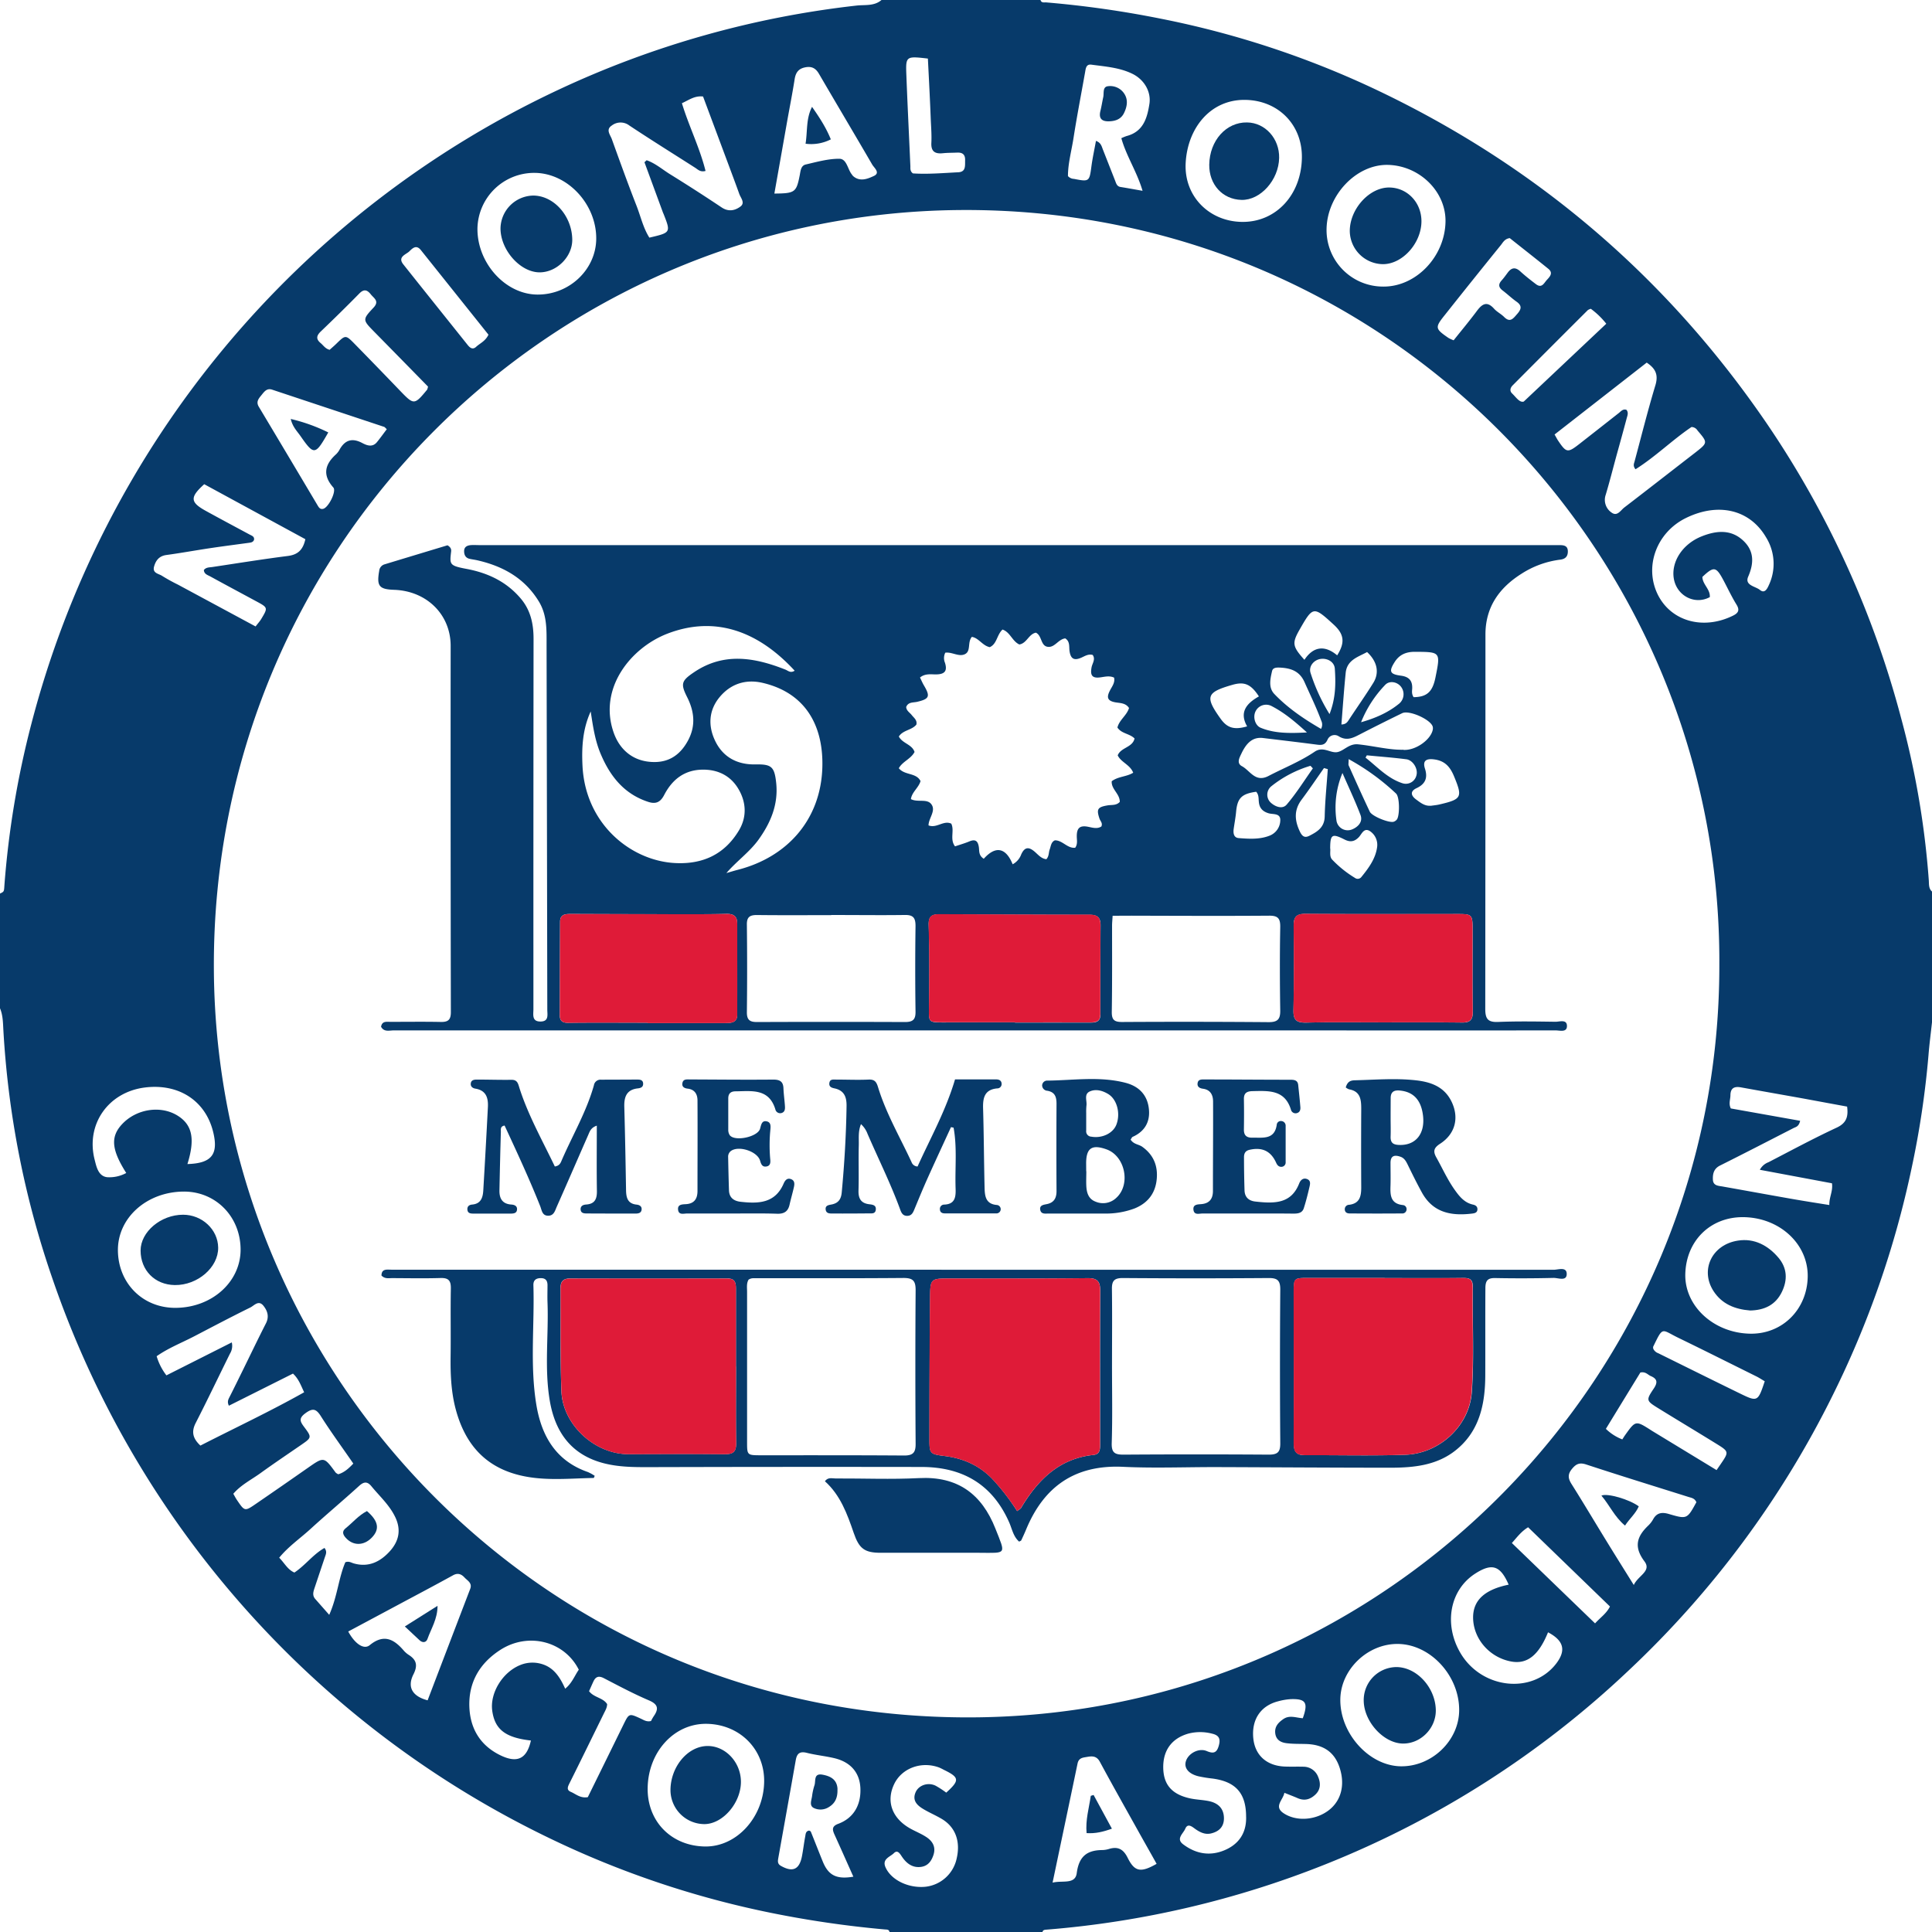 <svg xmlns="http://www.w3.org/2000/svg" id="Layer_1" data-name="Layer 1" viewBox="0 0 960 960"><defs><style>.cls-1{fill:#073a6a;}.cls-2{fill:#df1b38;}</style></defs><path class="cls-1" d="M822.59,814.82h-76c-.27-1.36-1.38-1.18-2.34-1.27a514.68,514.68,0,0,1-56.31-8.19,465.25,465.25,0,0,1-110.35-37.17A482.18,482.18,0,0,1,330.47,489.64a456.3,456.3,0,0,1-24.21-123.09c-.2-3.61-.22-7.29-1.67-10.73v-57c2-.93,2-.94,2.18-3.93a452.36,452.36,0,0,1,13.36-80.2A481.82,481.82,0,0,1,582-100.54a472.54,472.54,0,0,1,148.28-41.88c4.12-.46,8.72.37,12.32-2.76h79c.48,1.59,1.85,1.12,2.91,1.2a504.38,504.38,0,0,1,56.83,8.08A457.37,457.37,0,0,1,992.66-98.56q116.85,56.75,190.12,164.23a475.4,475.4,0,0,1,66.47,146A425.27,425.27,0,0,1,1263,292.24c.13,1.91-.13,4.07,1.59,5.58v65c-.59,5.43-1.31,10.84-1.74,16.27a449.06,449.06,0,0,1-8.51,56.73,472.87,472.87,0,0,1-39.09,112.3,478.51,478.51,0,0,1-101.39,136.74,474.82,474.82,0,0,1-150.92,96.43,475.49,475.49,0,0,1-138.45,32.37C823.66,813.72,822.82,813.78,822.59,814.82Zm336.33-480.49C1160.07,129.6,993.33-42.78,781-40.81,577.14-38.91,409.79,127.45,410.86,336.3c1.05,203.38,167.24,375.22,380.85,371.83C994.64,704.91,1159.15,538.57,1158.92,334.33ZM1122.83,35l-45.78,35.72c.86,1.49,1.29,2.38,1.85,3.19,4,5.91,4.7,6,10.37,1.59q9.82-7.68,19.62-15.39c1.14-.89,2.1-2.24,3.88-1.65,1.15,1.42.46,2.89.09,4.29-1.62,6.1-3.31,12.19-5,18.28-1.8,6.58-3.46,13.19-5.42,19.71a7.62,7.62,0,0,0,3,8.82c2.78,2,4.46-1.2,6.27-2.58,11.75-9,23.4-18.11,35.11-27.16,6.4-5,6.44-5,1.28-11.06a3.62,3.62,0,0,0-3-1.77c-9.34,6.28-17.86,14.72-27.82,21-1.37-1.62-.79-2.75-.49-3.84,3.41-12.67,6.58-25.41,10.39-38C1128.69,41,1127.21,37.93,1122.83,35ZM431.59,166.1c1.21-1.59,2.12-2.56,2.79-3.68,3.4-5.65,3.38-5.67-2.44-8.81-7.6-4.11-15.22-8.17-22.8-12.33-1.35-.74-3.17-1.19-3.24-3.24,1.14-1.4,2.73-1.25,4.18-1.47,12.5-1.87,25-3.9,37.52-5.49,4.85-.62,7.52-2.87,8.72-8.34L406.07,95.42c-7.17,6.46-7,8.92.6,13.15,7.26,4,14.61,7.92,21.93,11.85,1.16.62,2.55,1,2.19,2.73-.52,1.16-1.54,1.25-2.52,1.39-6.43.88-12.86,1.7-19.28,2.66-7.23,1.08-14.44,2.41-21.69,3.39-3.56.48-5.25,2.6-6.13,5.67-1,3.44,2.32,3.58,4,4.73a88.88,88.88,0,0,0,7.84,4.33ZM624.82-64.56l1.07-1c4.36,1.51,7.86,4.62,11.72,7q12.93,8,25.59,16.47c3.36,2.23,6.55,1.57,9.27-.43,2.51-1.85.21-4.23-.53-6.29-1.57-4.39-3.21-8.75-4.83-13.11-4.4-11.8-8.81-23.6-13.18-35.31-4.22-.47-7,1.75-10.5,3.34,3.49,11.48,8.88,22.14,11.74,33.65-2.6.7-3.78-.7-5.12-1.56-10.94-7-21.93-13.84-32.72-21a7.15,7.15,0,0,0-8.76,0c-3.06,2-.82,4.5,0,6.66,4,11.09,8,22.2,12.3,33.18,2.08,5.33,3.33,11.06,6.39,15.86,10.7-2.5,10.71-2.51,7-11.91-.06-.15-.15-.3-.21-.45ZM418.32,553.31c-.93-1.95-.31-3.06.3-4.27,2.18-4.29,4.29-8.62,6.42-12.94,3.89-7.91,7.69-15.86,11.69-23.7,1.71-3.36.79-6.22-1.26-8.78-2.43-3-4.63,0-6.55.91-9.39,4.62-18.65,9.51-27.94,14.35-6.14,3.19-12.66,5.71-18.55,9.84a29.07,29.07,0,0,0,4.85,9.51l32.48-16.38a7.37,7.37,0,0,1-.9,5.59c-5.68,11.47-11.16,23-17,34.39-2.34,4.52-1.4,7.81,2.31,11.29,17.22-8.81,34.69-17,51.55-26.49C454,543,453,540,450.17,537.35Zm780.75-141.57c-.69,3-2.21,3.06-3.35,3.65-12.13,6.21-24.24,12.48-36.44,18.57-3.14,1.56-3.7,4.17-3.56,7.05.15,3.2,3,3,5.21,3.45,11.29,2,22.58,4.08,33.88,6.06,6,1.05,12,2,18.76,3.07-.1-3.95,1.88-6.86,1.31-10.8l-35.83-6.71a8,8,0,0,1,4.27-3.75c11.23-5.8,22.35-11.82,33.8-17.14,5-2.3,5.94-5.51,5.29-10.51-7.33-1.34-14.5-2.67-21.69-4-10.31-1.85-20.64-3.66-31-5.54-3.22-.59-5.23.19-5.29,3.87,0,2.12-1,4.24.2,6.59Zm-807.4,92.94c18.14,0,32.52-12.86,32.47-29-.06-16.32-12.33-28.82-28.24-28.77C377.46,447,363,460,363.18,476.23S375.48,504.69,391.67,504.68ZM541.83-31.65c-.14,17.22,13.9,32.72,29.76,32.84s29-12.34,29.26-27.47c.27-17.38-14.27-33-30.77-33A28.19,28.19,0,0,0,541.83-31.65Zm487.81,736.42c.17-17.16-14.11-32.78-30.23-33.08-15.07-.28-28.54,12.51-28.82,27.36-.31,17,14.2,33.17,30,33.43C1016,732.72,1029.49,719.8,1029.64,704.77Zm-373.92,6.61c-16-.25-28.92,13.72-29.31,31.64-.36,16.75,11.74,29.14,28.62,29.31,15.59.15,28.9-14.41,29.26-32C684.61,724.14,672.28,711.64,655.72,711.38ZM951.49-67c.15-16.26-11.79-28.32-28.18-28.55-17.26-.24-28.66,14-29.57,31.41-.85,16.48,11.71,29.06,28.08,29.22C938.66-34.75,951.32-48.44,951.49-67ZM994-63.25c-15.53-.2-30,15.07-30.25,31.91A28.08,28.08,0,0,0,991.69-2.78c16.27.27,30.74-14.62,31.16-32.06C1023.22-49.95,1009.93-63,994-63.25Zm208.83,552.5c.29-16.21-13.85-29.37-31.83-29.63-16.49-.24-28.66,11.73-29,28.46-.27,15.85,14.22,29.1,32.2,29.44C1190.14,517.83,1202.53,505.56,1202.83,489.25Zm-48.65-337.72c-7.55,4.07-16.6-.74-17.92-9.45-1.25-8.22,4.41-17,13.94-20.77,6.93-2.75,14.16-3.62,20.26,1.84,5.69,5.09,5.84,11.18,2.81,18.17-1.91,4.4,3.54,4.78,5.82,6.64s3.53-.37,4.39-2.31a24.93,24.93,0,0,0-1.4-23.92c-8.06-13.73-23.69-17.4-39.77-9.51-14.59,7.15-20.81,24.1-14,38,6.59,13.35,22.64,17.83,37.47,10.48,2.56-1.28,3.38-2.7,1.65-5.49-2.44-3.95-4.4-8.2-6.6-12.3-3.55-6.6-4.68-6.75-10.34-1.42C1150.57,145.24,1154.52,147.64,1154.18,151.53Zm-686,505.7c4.05-9.09,4.62-18.21,8-26.13,1.78-.67,2.9.2,4.16.56,7.27,2.09,13.05-.69,17.85-5.92,4.56-5,5.86-10.58,2.83-17-2.84-6-7.71-10.34-11.81-15.33-2-2.47-3.72-2.49-6.17-.26-8,7.28-16.29,14.2-24.26,21.49-5.1,4.65-10.88,8.61-15.46,14.2,2.66,2.67,4.17,5.93,7.56,7.37,5.46-3.64,9.31-9.06,14.94-12.22,1.44,1.82.65,3.21.2,4.58-1.68,5-3.38,10.07-5.06,15.1-.64,1.92-1.33,3.84.25,5.65Zm260.44,130.1c-3.25-7.25-6.26-14.07-9.35-20.86-1.11-2.44-1.46-4.18,1.82-5.4,7.68-2.84,11.51-9.45,11-18.13-.47-7.43-4.9-12.57-12.88-14.48-4.52-1.08-9.2-1.52-13.71-2.66-3.47-.87-4.92.3-5.5,3.61-2.85,16.22-5.78,32.42-8.67,48.63-.26,1.49-.5,2.9,1.24,3.89,5.85,3.34,9.19,1.92,10.49-4.67.64-3.26,1-6.57,1.63-9.84.23-1.23.2-2.76,2-3,.29.19.69.3.79.54,2,4.93,3.91,9.89,5.92,14.81C716.2,786.68,720.22,788.77,728.64,787.33Zm-251-121.82c3.3,6.12,7.77,9.17,10.68,6.78,6.9-5.65,11.93-3.08,16.81,2.58a12,12,0,0,0,2.63,2.29c3.91,2.51,4.47,5.3,2.28,9.64-3.21,6.36-.52,10.91,7.05,12.9q10.54-27.63,21.14-55.31c1.17-3-1.29-4.09-2.8-5.72s-3.26-2.45-5.69-1.11c-9.17,5.06-18.43,9.94-27.66,14.88Zm669.89-64.25c-.87-2-2.47-2.16-3.87-2.6-17-5.35-33.94-10.58-50.83-16.13-3.33-1.1-5.08-.33-7.15,2.22-2.21,2.72-1.9,4.77-.15,7.53,5.94,9.42,11.62,19,17.45,28.48,4.22,6.88,8.52,13.72,13.45,21.64,2.13-4.73,9-6.86,5.27-11.79-5.44-7.26-3.69-12.43,2-17.82a13.35,13.35,0,0,0,2.41-3.17c1.83-3.22,4.44-3.47,7.69-2.52C1142.88,609.76,1142.89,609.7,1147.52,601.26ZM689.37-49c10.26-.08,10.93-.6,12.61-9.13.41-2.11.54-4.76,3-5.32,5.49-1.27,11.09-2.86,16.64-2.84,3.73,0,4.11,5.14,6.24,7.79a6.9,6.9,0,0,0,.61.79c3.39,3,7.22,1.41,10.27,0,3.45-1.58.25-4-.75-5.69-8.77-15.08-17.7-30.08-26.49-45.15-1.66-2.83-3.71-3.84-7-3.13s-4.56,2.72-5.06,5.87c-1.08,6.9-2.44,13.76-3.67,20.64C693.68-73.28,691.56-61.37,689.37-49ZM827.61,790.29c4.89-1.22,11.22,1.05,12-4.69,1.09-8.36,5.09-11.47,12.81-11.5a12.62,12.62,0,0,0,3.43-.61c4.4-1.25,7,.29,9.07,4.46,3.47,7,6.52,7.48,14.38,3-3-5.41-6.11-10.84-9.14-16.29-6.39-11.46-12.84-22.88-19.06-34.42-1.57-2.92-3.76-2.88-6.29-2.43-2.06.37-4.19.38-4.8,3.34C836,750.45,831.92,769.75,827.61,790.29ZM496.78,68.1c-.75-.71-.95-1-1.23-1.14L439.82,48.44c-2.44-.81-3.72.73-5,2.33-1.4,1.8-3.26,3.45-1.64,6.15q14.7,24.56,29.32,49.18c.66,1.11,1.32,1.91,2.73,1.54,2.61-.7,6.63-8.69,5-10.57-5.47-6.16-4.31-11.46,1.39-16.56a9.39,9.39,0,0,0,1.77-2.4c2.71-4.77,6.29-5.76,11.22-3.15,2.26,1.2,5.06,2.27,7.28-.44C493.54,72.5,495.06,70.36,496.78,68.1ZM872.32-50.37c-2.86-9.65-8.08-17.26-10.54-26.14a23.93,23.93,0,0,1,2.62-1.08c8.24-2.14,10.22-8.85,11.32-15.94.95-6.09-2.6-12.14-8.5-15-6.39-3.11-13.44-3.58-20.34-4.52-2.56-.35-2.77,1.8-3.09,3.63-1.95,11-4.08,21.91-5.79,32.91-1,6.35-2.75,12.62-2.75,18.83a4.24,4.24,0,0,0,3,1.39c7.57,1.48,7.66,1.35,8.66-6.21.56-4.2,1.48-8.35,2.26-12.68,2.54.9,2.84,2.8,3.49,4.43q3,7.63,6,15.27c.55,1.38.85,2.91,2.72,3.21C864.61-51.76,867.85-51.16,872.32-50.37ZM774.77,745.57c6.78-6.14,6.6-7.56-1.3-11.39a24.43,24.43,0,0,0-2.24-1.1c-8.77-3.24-18.42.28-22.25,8.08-4.21,8.58-1.25,17.06,7.82,22.19,2.6,1.47,5.43,2.57,7.92,4.19,3.13,2,5,4.87,3.73,8.9-1,3.09-2.69,5.46-6,6-4.29.67-7.34-1.59-9.61-4.93-1.09-1.59-2.22-3.72-4.08-1.87s-5.93,2.87-4.21,6.91c2.72,6.37,11.32,10.58,19.78,9.8a17.85,17.85,0,0,0,15.61-14c2-8.48-.55-15.54-7.2-19.6-3.12-1.89-6.54-3.29-9.65-5.2s-5.25-4.33-3.5-8.25c1.55-3.46,6.14-5,9.88-3.18A45.44,45.44,0,0,1,774.77,745.57Zm149,12c0-11.71-5.14-17.48-16.73-19a66.77,66.77,0,0,1-6.89-1.11c-4.85-1.17-7.25-4-6.35-7.31,1.09-4,6.39-6.93,10.38-5.25,3.2,1.34,4.9,1.07,5.95-2.43,1-3.34.46-5.36-3.28-6.21a23.29,23.29,0,0,0-11.84,0c-8.27,2.38-12.58,8.39-12.41,17.06.16,8.25,4.25,13.06,13.13,15.06,3.23.73,6.62.75,9.86,1.47,4.32,1,7.09,3.58,7.17,8.33.07,4.4-2.53,6.77-6.47,7.68-3.14.72-5.85-.79-8.3-2.61-1.64-1.22-3.38-2.25-4.44.25s-4.8,5-1,7.79c6.12,4.6,13,5.95,20.25,3S924,765.69,923.78,757.56ZM592.19,684.49c-7.18-14.27-25.18-18.76-39-9.84-10.3,6.64-15.86,16.19-15.37,28.42.44,10.88,5.56,19.31,15.8,24.13,8.12,3.81,12.78,1.47,14.78-7.53-12.64-1.4-17.94-5.49-19.22-14.81-1.2-8.79,5.1-19.12,13.89-22.68a16,16,0,0,1,10.28-.65c6.32,1.67,9.48,6.61,12.08,12.4C588.87,691.12,590.11,687.45,592.19,684.49Zm462.05-42.26c-4.14-9.51-8.23-10.87-16.58-5.52-12.6,8.06-15.81,25-7.45,39.37,10.5,18,35.76,20.83,47.66,5.35,5-6.56,3.77-11.39-4.07-15.53-4.65,11.46-10.4,16-18.37,14.5-10.67-2-18.67-11.16-18.86-21.56C1036.42,650.12,1042.19,644.69,1054.24,642.23Zm-656.52-209c12.15-.35,15.58-4.89,12.72-16.23-3.89-15.34-17.12-23.88-33.82-21.81-18.2,2.26-29.49,18.27-25,35.88.89,3.52,1.81,8.15,6.18,8.69a17.47,17.47,0,0,0,9.52-2.09c-7.41-11.66-7.9-18.08-2-24.33,7.13-7.55,19.11-9.37,27.48-4.19C400.14,413.71,401.62,420.7,397.72,433.23ZM1054.78-26.86c-2.58.35-3.39,2.2-4.5,3.56q-14,17.28-27.77,34.65c-5,6.23-4.86,6.8,1.8,11.38a17.93,17.93,0,0,0,2.59,1.18c3.9-4.9,7.83-9.6,11.49-14.51,2.6-3.5,5-5.2,8.6-1.18,1.42,1.59,3.49,2.58,5,4.11,3,3,4.54.7,6.38-1.38s2.91-4-.12-6.16c-2.44-1.71-4.61-3.81-7-5.62-2-1.54-2.29-3-.52-5,1.12-1.22,2.08-2.6,3.08-3.93,1.87-2.5,3.8-2.78,6.22-.56S1065.13-6,1067.77-4c3,2.27,4-.55,5.51-2.16s3.15-3.44.68-5.44C1067.53-16.81,1061-21.91,1054.78-26.86ZM951.94,708.6c2.78-7.75,1.51-9.71-5.9-9.49a30.21,30.21,0,0,0-6.37,1.08c-8.69,2.22-13.26,9.1-12.32,18.41.84,8.36,6.55,13.57,15.43,14,3.16.14,6.33,0,9.49.09a7.81,7.81,0,0,1,7.32,5.1c1.36,3.21,1.16,6.34-1.41,8.76s-5.4,3.23-8.75,1.78c-2.08-.91-4.21-1.7-6.64-2.68-.66,3.65-5.47,6.81-.31,10.2,6.44,4.23,16.07,3.4,22.51-1.64,6-4.72,8-12.4,5.33-20.81-2.5-7.89-8-11.8-17-12-3.16-.09-6.33,0-9.45-.4-2.78-.33-5.17-1.58-5.6-4.8s1.28-5.27,3.75-7C945.2,706.81,948.46,708.38,951.94,708.6ZM517.27,46.92c-8.8-9-17.73-18.09-26.68-27.2-5.83-5.94-6-6.06-.36-12.08,3-3.22.14-4.62-1.39-6.56-1.73-2.2-3.36-2.81-5.69-.44-6.28,6.41-12.7,12.69-19.17,18.89-2.16,2.07-2.46,3.77-.07,5.76,1.38,1.14,2.32,2.83,4.49,3.34,1-.92,2.15-1.88,3.21-2.91,4.67-4.56,4.71-4.61,9.33.11q11.34,11.58,22.57,23.28c6.75,7,7,7,13.34-.69A9.18,9.18,0,0,0,517.27,46.92Zm89,654.64c0,1.75-.89,3.17-1.61,4.65-5.64,11.47-11.25,23-16.95,34.41-.87,1.77-1.91,3.56.52,4.57s4.71,3.29,8.44,2.63c5.79-11.77,11.72-23.82,17.63-35.88,2.88-5.87,2.84-5.84,8.73-3.12,1.47.68,2.91,1.7,5.05,1.16a22.76,22.76,0,0,1,1.32-2.34c2.56-3.66,2.28-5.93-2.35-7.91-7.63-3.26-15-7.19-22.34-11-2.5-1.3-4.07-.91-5.23,1.55-.76,1.63-1.47,3.28-2.19,4.88C599.72,698.37,604.16,698.32,606.26,701.56ZM480.15,582.06c-5.49-8-11.07-15.58-16.12-23.54-2.41-3.82-4.13-4.1-7.75-1.42-3.39,2.51-2.53,4.14-.54,6.79,3.89,5.19,3.75,5.27-1.66,9-6.71,4.62-13.47,9.16-20.07,13.93-4.52,3.27-9.66,5.79-13.49,10.25.68,1.18,1.2,2.2,1.84,3.14,3.83,5.64,3.86,5.66,9.49,1.79q13-8.91,25.84-17.9c7.89-5.49,7.86-5.52,13.68,2.43a4.94,4.94,0,0,0,1.31.84C475.46,586.54,477.58,584.79,480.15,582.06Zm630.55-12c.51-.78.94-1.5,1.42-2.18,5.22-7.29,5.22-7.28,13-2.31l.42.27,32,19.46,1.89-2.74c4.34-6.35,4.38-6.41-2.13-10.43-9.47-5.85-19-11.57-28.49-17.42-6.28-3.88-6.43-4.06-2.43-10,2-3,1.69-4.77-1.54-6.14-1.49-.63-2.52-2.3-5.16-1.76-5.52,9-11.29,18.43-17.14,28A24.07,24.07,0,0,0,1110.7,570.05ZM765.65-116.08c-10.92-1.25-11.06-1.24-10.69,8.27.58,15.12,1.34,30.23,2,45.34,0,1.13-.18,2.37,1.25,3.45,7.31.49,14.93-.18,22.54-.56,3.9-.2,3.32-3.33,3.4-6,.08-2.85-1.32-3.9-4-3.77-2.32.11-4.66.06-7,.3-3.91.42-6-.8-5.77-5.16.18-3.64-.09-7.31-.27-11C766.72-95.42,766.18-105.67,765.65-116.08Zm415.83,657.24c-1.5-.87-2.73-1.69-4-2.34-13-6.44-25.9-12.92-38.92-19.24-8.52-4.14-7.48-5.93-12.5,4.38-.13.26,0,.64,0,1a4.37,4.37,0,0,0,2.53,2.28c13.56,6.7,27.11,13.43,40.71,20.06C1177.88,551.48,1178.11,551.31,1181.48,541.16Zm-76.91,111.92-40.67-39.37c-3.44,2.1-5.34,4.78-8.07,7.83l41.34,39.93C1099.94,658.41,1102.78,656.63,1104.57,653.08ZM547.31,21.13q-16.78-21-33.56-42c-2.29-2.88-4.16-1-5.76.58s-6,2.7-3,6.47C515.61-.45,526.32,12.9,537,26.27c1.16,1.44,2.51,2.44,4.18.88C543.1,25.37,545.76,24.38,547.31,21.13ZM1095.06,8.26a5,5,0,0,0-1.49.65q-18.71,18.66-37.34,37.39c-1.17,1.18-1.63,2.72-.31,4,2.09,2,3.73,4.7,5.82,4.05l41-38.67A39.46,39.46,0,0,0,1095.06,8.26Z" transform="translate(-304.59 145.18)"></path><path class="cls-1" d="M493.94,365c.51-2.93,2.74-2.43,4.68-2.43,8.33,0,16.67-.12,25,.05,3.58.07,5-1,5-4.86q-.17-91-.1-182c0-15.59-11.9-27.29-28.05-27.86-7.53-.26-8.77-1.87-7.46-9.39a3.71,3.71,0,0,1,2.66-3.27c10.62-3.23,21.24-6.43,31.28-9.47,1.8,1.09,1.91,2.13,1.8,3.11-.71,6.38-1,7,7.66,8.62,10.63,2,19.9,6.36,27,14.8,4.87,5.8,6.31,12.59,6.3,20q-.1,85.23-.07,170.48c0,4.49,0,9,0,13.49,0,2.7-.89,6.22,3.62,6.14,4.17-.08,3.28-3.38,3.28-5.92q-.16-90.48-.36-181c0-7.51.31-15-3.84-21.8-7.06-11.6-17.8-17.55-30.61-20.47-1.3-.3-2.63-.43-3.92-.75-1.93-.49-2.61-2-2.6-3.78,0-2.16,1.51-2.83,3.31-3,1.49-.11,3,0,4.49,0l532.44,0c1.33,0,2.66,0,4,0,2.19,0,4.13.26,4.19,3,.05,2.57-1.18,3.91-3.85,4.23a45.89,45.89,0,0,0-19.09,6.94c-11.13,7-18,16.58-18,30.26q0,93-.09,186c0,5,1.31,6.71,6.42,6.5,9.49-.39,19-.22,28.49-.09,2.06,0,5.64-1.33,5.68,2.05s-3.49,2.24-5.62,2.24q-61.74.06-123.48,0-227,0-453.94,0C498,366.84,495.39,367.72,493.94,365Zm313.83-80.72a9.09,9.09,0,0,0,4.26-4.91c1.81-4,4-3.72,6.89-1.17,1.66,1.48,3.19,3.32,5.61,3.55,1.4-1.54,1.08-3.36,1.66-4.88s.64-3.69,2.6-4.5c3.83,0,6.15,4.1,10.06,3.69,1.28-1.76.82-3.7.79-5.42-.07-4.07,1.2-5.88,5.62-5,2.12.41,4.53,1.21,6.6-.15.74-1.69-.53-2.68-.93-3.88-1.61-4.75-.95-5.76,4-6.6,2-.35,4.38.15,6.07-1.74.07-4-4.32-6.33-4-10.27,3.28-2.44,7.39-2.17,10.67-4.22-1.55-4-6-5.13-7.7-8.61,1.54-4,7.4-3.88,8.37-8.42-2.54-2.49-6.49-2.35-8.51-5.42.93-3.83,4.67-6,5.76-9.71-1.64-2.53-4.38-2.41-6.72-2.81-4-.69-4.55-2.45-2.76-5.87,1-2,2.63-3.88,2.06-6.42-2.37-1.1-4.74-.38-7-.1-4.3.54-4.82-1.51-4.19-5,.36-2,2.08-3.95.57-6.16-2.2-.63-3.93.6-5.71,1.37-3.47,1.51-5.22.64-5.8-3.27-.31-2.12.32-4.79-2.13-6.33-3.36.39-5.06,4.34-8.3,4.22-4.09-.15-3.07-5.56-6.31-7.06-3.58.72-4.52,5.32-8.22,5.86-3.52-1.62-4.54-6.13-8.34-7.41-2.87,2.63-2.73,7.16-6.35,8.75-3.64-.75-5.43-4.56-8.89-5.11-2.34,2.71-.25,7.17-3.57,8.65-3,1.34-6.33-1.25-9.63-.79a6,6,0,0,0-.16,5c1.33,4.25-.26,5.76-4.54,5.79-2.51,0-5.32-.52-7.87,1.54.69,1.39,1.25,2.75,2,4,3.18,5.39,2.64,6.66-3.37,8.07-2,.47-4.5,0-5.49,2.6.14,1.91,1.8,2.74,2.76,4s2.82,2.48,2.31,4.72c-2.26,2.82-6.68,2.68-8.72,5.94,1.87,3.5,6.52,3.84,7.81,7.66-1.81,3.49-6,4.73-7.82,8.09,2.91,3.62,8.67,2.11,10.79,6.39-1,3.41-4.26,5.38-4.79,8.95,3.48,1.83,8.3-.52,10.37,2.85,2,3.18-1.58,6.7-1.61,10.21,4.09,1.58,7.45-2.69,11.31-.86,1.69,3.53-.87,7.71,1.86,11.28,2.44-.83,4.83-1.51,7.11-2.46,3-1.26,4.27-.22,4.73,2.84.28,1.85-.21,4.1,2.44,5.78C799.21,275.05,804.33,275.84,807.77,284.26ZM626.3,363v.16c13,0,26,0,39,0,2.9,0,5.59-.37,5.61-4.05.06-15.15,0-30.3,0-45.44,0-3.74-2-4.84-5.45-4.75-6.16.18-12.33.17-18.49.17q-29.25,0-58.5-.13c-2.87,0-5.57.05-5.59,3.89q-.1,23.25-.14,46.49c0,2.62,1.19,3.74,4.07,3.71C600,362.87,613.14,363,626.3,363Zm365.32-.14c13.15,0,26.31-.1,39.46.07,4.19.05,5.41-1.52,5.34-5.61-.22-13.66-.05-27.32-.09-41,0-7-.45-7.33-7.26-7.32-25.31,0-50.62.09-75.94-.09-4.52,0-5.76,1.71-5.72,5.9.14,14,.22,28-.1,42-.12,5,1.65,6.24,6.34,6.14C966.3,362.64,979,362.82,991.62,362.82Zm-182.71,0v.09c12.48,0,25,0,37.45,0,2.86,0,5-.48,5-3.93,0-14.81,0-29.62.1-44.43,0-3.78-1.49-5.22-5.39-5.22-25,0-49.93-.16-74.9-.22-3.34,0-5.27.83-5.12,5.28.45,13.8.33,27.63.16,41.44-.09,6.78-.2,6.95,6.74,7Q790.92,362.8,808.91,362.78Zm48.54-53c-.13,2.17-.27,3.47-.28,4.77,0,14.31.09,28.62-.14,42.92-.06,4,1.21,5.11,5.13,5.09q36.44-.21,72.87.08c4.42,0,5.76-1.46,5.7-5.78-.21-13.8-.25-27.62,0-41.42.08-4.36-1.13-5.74-5.54-5.7-22.79.17-45.59.06-68.38,0Zm-139.83-.31c-12.33,0-24.66.09-37-.06-3.64,0-5,1.16-4.91,4.91q.25,21.74,0,43.49c0,3.87,1.59,4.78,5.09,4.77q36.74-.15,73.48,0c3.86,0,5.29-1.17,5.23-5.16q-.3-21.24,0-42.49c0-4-1-5.63-5.37-5.54C742,309.64,729.79,309.47,717.62,309.48Zm-52-20.93c1.86-.54,3.71-1.12,5.58-1.6,24.83-6.37,41.14-25.12,42-50.6.66-19.53-7.2-37-29.57-42.27-8.48-2-16,.43-21.54,7.15-5.35,6.52-5.71,14.2-2.16,21.62,3.89,8.14,11,11.88,19.89,11.73,8.06-.15,9.6,1,10.46,9.23,1.11,10.74-2.78,19.86-8.91,28.34C676.92,278.28,670.79,282.6,665.6,288.55Zm-67.51-80.29c-4,8.77-4.53,17.76-4.08,27,1.42,29,24,47.08,45.76,48.32,13.84.79,24.8-4.2,32-16.25,4.1-6.89,3.55-14.32-.5-20.91-3.77-6.14-9.81-9.24-17.26-9.24-9.24,0-15.38,4.84-19.41,12.59-1.92,3.7-4.24,4.65-8,3.4-11.68-3.83-18.62-12.38-23.28-23.17C600.24,223.06,599.23,215.65,598.09,208.26Zm101.39-20.19c-18.32-19.95-39.81-27.45-63.17-18.5-18.28,7-34.5,27.15-26.83,49.14,2.78,8,8.76,13.5,17.27,14.51,8.84,1.05,15.32-2.4,19.69-10.51,3.9-7.24,3.18-14.37-.4-21.49-3.36-6.68-2.94-8.16,3.38-12.43,14.8-10,30-7.39,45.29-1.37C696.13,188,697.33,189.48,699.48,188.07Zm302.45,39.29c6.17.38,13.63-5.15,14.57-10a3.65,3.65,0,0,0,0-1.47c-.87-3.56-11.71-8.46-15.19-6.76q-10.3,5-20.51,10.26c-3.55,1.81-6.87,3.82-11.06,1.19a3.8,3.8,0,0,0-5.55,1.77c-1.17,2.57-2.85,2.73-5.23,2.41-8.91-1.17-17.83-2.21-26.75-3.29-4.68-.56-8,1.76-10.81,7.77-1,2.08-2.48,4.74.27,6.22,4.11,2.2,6.64,8.31,13.24,4.85,7.66-4,15.77-7.19,22.94-12.06,4.16-2.82,7.68.76,11.08.24s5.91-4.43,10.64-3.87C987.37,225.5,995,227.54,1001.93,227.36ZM961,217a4.37,4.37,0,0,0,.11-4.08c-2.4-6.54-5.49-12.79-8.31-19.15-2.5-5.63-7-7-12.4-7.23-1.54-.05-3.35,0-3.73,1.76-.89,3.86-1.89,8.19,1.12,11.35C944.41,206.57,952.34,212,961,217Zm8-36.51c4.07-6.43,3.47-10.57-1.72-15.32-10-9.17-10.27-9.14-16.85,2.36-3.91,6.85-3.72,8.43,2.32,15.15C957.2,175.93,962.94,175.33,969,180.44Zm5.73,51.6c0,1.8-.21,2.53,0,3.05,3.45,7.7,6.89,15.4,10.5,23,1.09,2.3,9.64,5.71,11.86,5a3.42,3.42,0,0,0,1.58-1.09c1.47-1.86,1.47-11.19-.39-12.92A114.09,114.09,0,0,0,974.68,232Zm-9.13,44.45c.11,1.67-.47,4,1,5.48a54.72,54.72,0,0,0,11.22,9,2.29,2.29,0,0,0,3.18-.36c3.59-4.41,7.05-9.07,7.85-14.77a8.17,8.17,0,0,0-3.74-8.21c-2.88-1.62-3.88,1.62-5.36,3.16-2.17,2.24-4.3,2.55-7.13,1.1C966.46,268.83,965.57,269.45,965.55,276.49Zm5.58-61.73c2.24-.08,2.92-1.2,3.66-2.32,4-6.1,8.25-12.1,12.11-18.31,3.17-5.1,2-10.66-3.06-15.36-4.44,2.46-10,3.86-10.64,10.39C972.41,197.57,971.83,206,971.13,214.76Zm44.24,40.42c1.47-.22,3-.34,4.42-.68,11.23-2.61,11.54-3.62,7.21-14.09-2-4.8-4.68-7.69-10-8.32-3.88-.46-5.63.76-4.41,4.59,1.48,4.6.22,7.65-4.15,9.71-3.34,1.57-2.84,3.7-.26,5.63C1010.34,253.6,1012.42,255.39,1015.37,255.18Zm-85.25-54.31c-4-6.18-7.24-7.51-13.16-5.82-13,3.72-13.79,5.85-5.9,16.87,3.26,4.56,6.73,5.66,13.17,3.78C920.14,208.53,924.28,204.16,930.12,200.87Zm-1.37,47.32c-7.29,1-9.38,3.19-10,10-.26,2.81-.79,5.59-1.19,8.39-.31,2.16,0,4.44,2.49,4.63,5.12.4,10.41.73,15.28-1.18a8.33,8.33,0,0,0,5.38-7.81c0-3.49-3.62-2.68-5.83-3.34-2.86-.86-4.54-2.54-4.82-5.61C929.89,251.61,930.21,249.86,928.75,248.19Zm78.22-47c6.59-.08,9.41-2.66,10.84-9.78,2.57-12.75,2.57-12.69-10.21-12.76-4.34,0-7.68,1.33-10.08,5.11-2.9,4.57-2.44,6,3,6.73,4.1.51,5.93,2.44,5.73,6.51C1006.2,198.34,1006,199.71,1007,201.23ZM964.36,237l-1.89-.54c-3.7,5.25-7.29,10.59-11.13,15.73s-3.5,10.25-.86,15.81c1.25,2.62,2.57,3.29,4.95,2,3.91-2,7.3-4.18,7.4-9.54C963,252.71,963.82,244.87,964.36,237Zm.87-27.38c3.13-8,3.1-15.29,2.63-22.49-.23-3.51-3.78-5.37-7.08-4.89s-6,3.62-5,6.89A91,91,0,0,0,965.23,209.66Zm6.43,29.28a44.53,44.53,0,0,0-2.93,24,5.66,5.66,0,0,0,7.42,4.16c2.84-1.06,5.86-3.61,4.45-7.31C977.92,252.71,974.67,245.87,971.66,238.94Zm-14.73-2.3-1.17-1.26a57.4,57.4,0,0,0-19.41,10.13,5.39,5.39,0,0,0-.42,8.09c2.1,2,5.87,3.62,8.05,1C948.73,249,952.66,242.68,956.93,236.64Zm26.85-6.5c-.22.39-.44.79-.67,1.18,5.82,4.56,10.89,10.25,18.18,12.67a5.41,5.41,0,0,0,7.11-3.85c.93-3.2-1.68-7.55-5-8C996.86,231.25,990.31,230.78,983.78,230.14ZM954,218.77c-6.18-5.62-11.36-9.88-17.36-13a5.84,5.84,0,0,0-8.16,2.49c-1.45,2.85-.24,7.05,2.53,8.18C937.84,219.27,945.21,219.24,954,218.77Zm26.91-5.08c6.91-1.95,13.26-4.69,18.61-9a6.1,6.1,0,0,0,1-8.9c-1.91-2.22-5.58-2.86-7.65-.64A57.49,57.49,0,0,0,980.9,213.69Z" transform="translate(-304.59 145.18)"></path><path class="cls-1" d="M811,620.85c-2.91-2.51-3.53-6.34-4.95-9.56-8.38-19-23.27-27.51-43.49-27.54q-66-.11-132,.07c-8.68,0-17.27.28-25.79-1.88-16.26-4.14-24.34-15.44-27-31.12-2.76-16.2-.51-32.6-1.13-48.89-.1-2.83,0-5.67,0-8.5,0-2.17-.86-3.48-3.22-3.51s-3.86.92-3.79,3.49c.61,19.8-1.78,39.72,1.46,59.39,2.55,15.46,9.68,27.94,25.6,33.46a22.18,22.18,0,0,1,3.4,1.88c-.24.56-.36,1.07-.49,1.07-13.11.24-26.34,1.8-39.21-2-16.71-4.92-25.58-17-29.66-33.32-2-8.17-2.34-16.45-2.24-24.81.15-11.33-.09-22.67.12-34,.07-3.9-1.13-5.34-5.12-5.22-8,.24-16,.08-24,.05-1.77,0-3.7.46-5.35-1.29.08-3.5,2.73-2.9,4.9-2.9q22.25,0,44.49,0,155,0,310,.05,111.49,0,223,0c2.31,0,6.58-1.67,6.55,2.1s-4.25,1.88-6.54,1.94q-14.49.35-29,.07c-3.74-.07-4.85,1.28-4.87,5-.09,14.49,0,29-.06,43.48s-3,28.32-15.56,37.76c-9.14,6.84-20,7.94-30.91,8-29.33,0-58.65-.22-88-.31-15.17,0-30.36.59-45.49-.13-23.79-1.12-39.29,9.66-48.19,31.14-.76,1.84-1.6,3.65-2.45,5.45C811.84,620.46,811.44,620.57,811,620.85ZM810,605.68c1.19-.92,1.7-1.13,1.93-1.52,8.29-13.84,18.82-24.59,36-26.39,3.17-.33,3.3-2.64,3.3-5.14,0-25.48-.1-51,.06-76.44,0-4.72-1.46-6.31-6.31-6.26-22.64.25-45.29.17-67.94.15-10,0-10.2-.05-10.3,9.66-.23,23.48-.28,47-.31,70.44,0,7,.34,7.22,7.66,8.14,9,1.14,16.84,4.53,23.35,11.14A110.49,110.49,0,0,1,810,605.68Zm182.6-115.8v-.06h-38c-7,0-7.12.11-7.12,6.87,0,25.15.11,50.31,0,75.47,0,4.17,1.47,5.74,5.46,5.73,16.66-.07,33.34.37,50-.2s31.75-14,33-31.08c1.23-17.3.26-34.63.5-51.95.06-4-1.25-4.86-4.79-4.83C1018.54,490,1005.55,489.88,992.55,489.88ZM670.32,533.8h-.05c0-12.82,0-25.64,0-38.46,0-3-.32-5.26-4.18-5.25q-39.21.09-78.42,0c-3.11,0-4.57,1.47-4.55,4.57.11,17.15-.22,34.31.42,51.44.61,16.59,16.54,31.41,33.53,31.29,16-.12,32-.2,47.94,0,4.25,0,5.43-1.57,5.36-5.62C670.19,559.11,670.32,546.45,670.32,533.8Zm6.24-43.13c-1.11,1.81-.75,4-.75,6.14q0,37.23,0,74.45c0,6.55,0,6.66,6.59,6.68,23.82,0,47.63-.05,71.45.12,4.37,0,5.74-1.41,5.71-5.77q-.27-38.22,0-76.45c0-4.57-1.3-6-6-6-24.31.21-48.63.1-72.94.12C679.31,490,678,489.71,676.56,490.67Zm180.58,43.15h0c0,12.66.27,25.34-.14,38-.16,4.91,1.56,5.83,6,5.8q36-.24,72,0c4.31,0,5.78-1.14,5.75-5.61q-.3-38.25,0-76.49c0-4.44-1.42-5.68-5.76-5.65q-36.24.27-72.49,0c-4.18,0-5.47,1.33-5.4,5.46C857.27,508.15,857.14,521,857.14,533.82Z" transform="translate(-304.59 145.18)"></path><path class="cls-1" d="M777.13,414.89c-3.84,8.37-7.73,16.72-11.51,25.12-2.25,5-4.34,10.08-6.44,15.14-.79,1.89-1.4,3.91-4,3.82-2.3-.08-2.89-2-3.51-3.73C747,442.6,741,430.56,735.65,418.19a12.32,12.32,0,0,0-3.24-4.79c-1.49,3.61-1,7.09-1.09,10.42-.21,7.49.09,15-.14,22.48-.13,4,1.17,6.4,5.31,6.9,1.68.2,3.58.42,3.27,2.79-.27,2.08-2.1,1.75-3.55,1.76-5.82.05-11.65.09-17.48.05-1.6,0-3.67.23-3.88-2.08-.19-2.05,1.74-2.14,3.16-2.44,3.24-.71,4.54-2.67,4.84-6,1.33-14.27,2.18-28.55,2.39-42.88.07-4.64-1.26-7.79-6.08-8.79-1.4-.29-2.67-.8-2.48-2.53.24-2.2,2-1.82,3.47-1.82,5.33,0,10.66.24,16,0,3-.14,3.91,1.08,4.72,3.73,4,13.11,10.94,24.93,16.66,37.28a3.27,3.27,0,0,0,3,2.17c6.31-14,14-27.66,18.61-43.27h20.4c1.49,0,2.71.55,2.75,2.22a2.15,2.15,0,0,1-2.21,2.25c-6.23.58-7.16,4.62-7,9.91.38,13,.43,26,.73,38.95.1,4.24.27,8.62,6.19,9.07a2.1,2.1,0,0,1-.5,4.17q-12.74,0-25.48,0c-1.24,0-2.35-.47-2.39-2a2.11,2.11,0,0,1,2.08-2.36c5.48-.17,5.86-3.82,5.71-8-.36-10.08.83-20.21-1-30.23Z" transform="translate(-304.59 145.18)"></path><path class="cls-1" d="M580.28,434.44c2.49-.38,2.92-1.92,3.5-3.25,5.35-12.34,12.24-24,15.92-37.08a3.3,3.3,0,0,1,3.54-2.8c6,0,12-.05,18-.06,1.39,0,2.83.16,2.92,1.95s-1.18,2.27-2.61,2.43c-5.61.61-6.89,4.21-6.75,9.18.39,13.82.64,27.64.87,41.47.07,3.68.82,6.64,5.22,7.1,1.41.15,2.69.81,2.51,2.5s-1.62,1.95-3,1.95c-8,0-16,0-24-.05-1.48,0-3.27,0-3.31-2.15,0-1.67,1.37-2.2,2.76-2.29,4.34-.29,5.41-2.81,5.34-6.77-.17-10.63-.05-21.25-.05-32.42-3,1-3.52,2.94-4.27,4.64-5.22,11.87-10.36,23.77-15.62,35.62-.84,1.88-1.38,4.41-4.12,4.49-3.17.09-3.3-2.69-4.14-4.8-5.39-13.57-11.55-26.79-17.67-40-2.26.38-1.82,2-1.85,3.17-.29,9.65-.51,19.3-.71,29-.09,4,1.39,6.78,5.9,7.08,1.58.1,3.11.74,2.81,2.72-.25,1.67-1.78,1.77-3.14,1.78-6.16,0-12.32,0-18.48,0-1.4,0-2.8-.13-3-1.85s.85-2.51,2.34-2.64c4.38-.38,5.33-3.49,5.54-7q1.23-20.7,2.29-41.39c.24-4.56-.83-8.33-6.21-9.21-1.43-.23-2.54-1.12-2.27-2.74s1.76-1.77,3.13-1.76c5.66,0,11.33.19,17,.11,2.9-.05,3.31,1.66,4,4C567.05,409.07,574.16,421.63,580.28,434.44Z" transform="translate(-304.59 145.18)"></path><path class="cls-1" d="M714.48,590.84c1.55-2.13,3.54-1.37,5.26-1.38,13.82-.06,27.68.53,41.47-.18,19.19-1,31.17,7.84,38,25.11,5.19,13.1,5.72,12.06-8,12-16.33-.06-32.66,0-49,0-8.09,0-10.74-2.09-13.42-9.89C725.58,607.12,722.17,597.74,714.48,590.84Z" transform="translate(-304.59 145.18)"></path><path class="cls-1" d="M973.29,395.16c1-3.56,3.14-3.52,5.13-3.57,9.82-.26,19.66-1.06,29.45,0,7.48.79,14.35,3.08,18,10.65,3.85,8,1.85,16-5.67,20.88-3,1.94-3.73,3.61-1.89,6.85,3,5.35,5.51,11,9.1,16.05,2.34,3.3,4.82,6.41,9.06,7.35,1.26.27,2.24.89,2.25,2.27,0,1.77-1.37,2.05-2.75,2.21-10,1.19-19.24-.26-24.86-10.5-2.4-4.37-4.61-8.84-6.8-13.32-.9-1.83-1.73-3.69-3.78-4.41-2.82-1-5-.74-5,3.07,0,3.66.1,7.33,0,11-.17,4.74-.21,9.24,6.15,9.92a2,2,0,0,1,1.83,2.07,2.07,2.07,0,0,1-2.33,2.09c-8.65.07-17.31.06-26,0-1.25,0-2.33-.53-2.37-2a2.18,2.18,0,0,1,2.17-2.3c5.3-.65,6-4.28,6-8.67q-.11-19.49,0-39c0-4.64-.41-8.73-6.09-9.71A5.71,5.71,0,0,1,973.29,395.16Zm22.29,14.89c0,3.16.11,6.33,0,9.48s1.26,4.08,4.15,4.2c8.36.36,13.18-5.63,11.89-15-1-7.38-4.7-11.27-11.15-12-3-.36-4.9.43-4.86,3.84C995.6,403.72,995.58,406.89,995.58,410.05Z" transform="translate(-304.59 145.18)"></path><path class="cls-1" d="M866.38,421.08c1.53,2.39,4,2.3,5.76,3.54,5.61,4,7.82,9.42,7.23,16-.63,7.07-4.38,12-11.06,14.69a40.59,40.59,0,0,1-15.19,2.51q-13.73,0-27.46,0c-1.6,0-3.68.43-4.16-1.73-.52-2.35,1.53-2.62,3.15-2.93,3.86-.75,5-3.23,4.92-6.88q-.12-21.48,0-43c0-3.44-.8-5.82-4.58-6.47a2.73,2.73,0,0,1-2.57-2.65,2.5,2.5,0,0,1,2.72-2.39c12.93-.15,25.93-2.24,38.75,1.1,6.87,1.79,11,6.3,11.61,13.34.56,6.26-2.25,10.91-8.14,13.53C867,419.93,866.82,420.49,866.38,421.08ZM844.32,436.8h.06c0,2.5-.13,5,0,7.49.2,3.29,1.09,6.3,4.58,7.62a9.5,9.5,0,0,0,10.26-1.84c7.36-6.61,4.49-20.8-4.79-24.13-7.26-2.6-10.12-.67-10.14,6.87Zm0-28.64c0,2.82,0,5.64,0,8.46a2.64,2.64,0,0,0,2.52,3c5.25.95,10.77-1.6,12.46-5.95,2.14-5.49.38-12.5-4-15.2-2.75-1.68-6-2.64-9-1.4-3.3,1.33-1.51,4.64-1.86,7.09A31,31,0,0,0,844.33,408.16Z" transform="translate(-304.59 145.18)"></path><path class="cls-1" d="M668.46,457.8c-7.5,0-15,0-22.49,0-1.66,0-4.09.88-4.44-1.81s1.94-2.72,3.76-2.82c4.19-.21,5.87-2.58,5.88-6.52,0-15,.09-30,0-45,0-3.11-1.37-5.49-4.89-5.89-1.7-.19-3-.94-2.58-2.88s2.13-1.69,3.61-1.69c13.82.05,27.64.21,41.46.07,3.37,0,5,1,5.11,4.36.12,3,.57,6,.75,9,.08,1.34-.06,2.76-1.68,3.25a2.44,2.44,0,0,1-3.1-1.85c-3.22-10.48-11.75-9-19.7-8.93-2.48,0-3.7,1.09-3.69,3.59,0,5.16,0,10.33,0,15.49a4.76,4.76,0,0,0,.78,2.78c2.62,3.19,13.71.82,15-3.2.55-1.76.74-4.13,3.08-3.78,2.65.4,2.18,2.85,2,4.87a77.49,77.49,0,0,0,0,14c.16,1.55.12,3.22-1.8,3.58-2.13.41-2.73-1.06-3.25-2.87-1.35-4.61-10.51-7.62-14.45-4.85a3.54,3.54,0,0,0-1.42,3.06c.11,5.49.23,11,.41,16.48.11,3.65,2.35,5.34,5.72,5.73,8.84,1,17.2.85,21.45-9.05.71-1.65,1.83-3,3.84-2.12,1.72.73,1.59,2.42,1.26,3.9-.65,2.92-1.51,5.8-2.16,8.72-.74,3.3-2.64,4.59-6.07,4.5C683.45,457.67,676,457.8,668.46,457.8Z" transform="translate(-304.59 145.18)"></path><path class="cls-1" d="M924.07,457.81c-7.33,0-14.66,0-22,0-1.66,0-4.08.9-4.45-1.79s1.9-2.73,3.72-2.86c4.09-.29,5.94-2.53,5.95-6.5,0-14.83.13-29.65.07-44.47,0-3.24-1.27-5.87-5-6.38-1.62-.22-3-.91-2.68-2.85s2.11-1.77,3.59-1.76c14.16,0,28.31.14,42.47.14,2,0,3.69.22,3.93,2.68.37,3.64.78,7.28,1.07,10.93.09,1.18-.17,2.42-1.5,2.89a2.36,2.36,0,0,1-3.19-1.63c-3.06-10-11.12-9.37-19.09-9.21-2.9.06-4.34,1-4.28,4,.1,5,.08,10,0,15-.06,3,1.33,4.18,4.24,4.13,5.26-.11,11.15,1.15,12.12-6.74a2.06,2.06,0,0,1,2.32-1.52,2.3,2.3,0,0,1,2.06,2.45c0,6,0,12,0,18a2.14,2.14,0,0,1-2.16,2.29c-1.27,0-2-.79-2.55-2-2.62-5.87-7-7.9-13.3-6.44-2.08.49-2.68,1.87-2.68,3.63q0,8.24.26,16.48c.1,3.33,2,5.17,5.25,5.56,10,1.16,18,1,21.92-9,.65-1.66,2-2.9,3.92-2.15s1.51,2.48,1.19,3.89c-.83,3.56-1.71,7.12-2.83,10.6-.81,2.49-3,2.69-5.34,2.67C939.39,457.77,931.73,457.81,924.07,457.81Z" transform="translate(-304.59 145.18)"></path><path class="cls-1" d="M374.45,476.22c0-9.3,10.05-17.8,21.1-17.81,9.46,0,17.33,7.36,17.45,16.32.14,9.82-10.23,18.78-21.56,18.63C381.56,493.22,374.47,486.07,374.45,476.22Z" transform="translate(-304.59 145.18)"></path><path class="cls-1" d="M588.94-26.14c.1,8.49-7.67,16.29-16.21,16.29-9.6,0-19.44-11.06-19.44-21.84A16.57,16.57,0,0,1,569.42-48C579.73-48.08,588.81-37.88,588.94-26.14Z" transform="translate(-304.59 145.18)"></path><path class="cls-1" d="M998.26,683.18c10.12-.1,19.49,10,19.77,21.22.23,9-7.33,16.8-16.19,16.78-9.53,0-19.4-10.64-19.62-21.11A16.4,16.4,0,0,1,998.26,683.18Z" transform="translate(-304.59 145.18)"></path><path class="cls-1" d="M672.75,739.94c.16,10.49-8.82,21.12-18,21.27a16.94,16.94,0,0,1-17-16.7c-.06-11.6,8.37-21.87,18.15-22.11C664.87,722.19,672.6,730.25,672.75,739.94Z" transform="translate(-304.59 145.18)"></path><path class="cls-1" d="M940.19-66.73c-.2,11-9.3,21.14-18.73,20.88s-16.11-7.68-16-17.49c.18-12,8.41-21.19,18.8-21C933.26-84.21,940.37-76.33,940.19-66.73Z" transform="translate(-304.59 145.18)"></path><path class="cls-1" d="M1010.9-35.27c0,10.82-9.31,21.27-19,21.35a16.66,16.66,0,0,1-16.61-16.45c0-10.94,9.66-21.65,19.51-21.64C1003.78-52,1010.89-44.63,1010.9-35.27Z" transform="translate(-304.59 145.18)"></path><path class="cls-1" d="M1174.27,506c-7.58-.59-14.1-3.18-18.3-9.73-6.67-10.42-.77-23,12.19-25,8.1-1.28,15,2.38,20.21,8.59,4.26,5.1,4.51,10.91,1.65,16.86C1186.84,503.32,1181.23,505.85,1174.27,506Z" transform="translate(-304.59 145.18)"></path><path class="cls-1" d="M486.93,605.66c5.77,5,6.43,9.05,2.39,13.21s-9.38,4.11-13,0c-1.44-1.64-1.83-3.18,0-4.65C479.82,611.43,482.65,607.88,486.93,605.66Z" transform="translate(-304.59 145.18)"></path><path class="cls-1" d="M720.72,744.05c.13,4.25-1.32,6.9-4.24,8.67a7.68,7.68,0,0,1-7.61.44c-2.29-1.24-1-3.89-.76-5.94a29.43,29.43,0,0,1,1.19-5.32c.72-2.16-.53-6.07,4-5.25,3.77.69,7,2.23,7.42,6.71C720.76,743.85,720.72,744.35,720.72,744.05Z" transform="translate(-304.59 145.18)"></path><path class="cls-1" d="M505.75,663,522,652.75c0,6.53-3.16,11.26-5,16.46-.62,1.79-2.42,2.11-4,.58C510.85,667.76,508.69,665.74,505.75,663Z" transform="translate(-304.59 145.18)"></path><path class="cls-1" d="M1118.89,603.32c-1.59,3.65-4.5,6-6.84,9.55-5.21-4.31-7.69-10.17-11.73-14.89C1103.24,596.64,1114.23,599.85,1118.89,603.32Z" transform="translate(-304.59 145.18)"></path><path class="cls-1" d="M708.09-92.08c3.62,5.18,6.93,10.2,9.33,16.15a21.37,21.37,0,0,1-12.55,2.16C705.87-80,705.05-86.22,708.09-92.08Z" transform="translate(-304.59 145.18)"></path><path class="cls-1" d="M857.09,763.49c-4.46,1.58-8.18,2.48-12.58,2.19-.6-6.54,1.21-12.47,2.09-18.52l1.39-.43Z" transform="translate(-304.59 145.18)"></path><path class="cls-1" d="M467.71,69.69c-6.48,11.41-7.06,11.48-13.83,1.77C452.22,69.07,450,67,449.06,63A86.6,86.6,0,0,1,467.71,69.69Z" transform="translate(-304.59 145.18)"></path><path class="cls-1" d="M855.7-84.9c-3.7.12-5.26-1.45-4.31-5.22.56-2.25.9-4.55,1.4-6.81.43-2-.42-5.1,2.34-5.41a8.33,8.33,0,0,1,8.14,3.77c2,3.09,1.34,6.47-.15,9.54S858.89-85,855.7-84.9Z" transform="translate(-304.59 145.18)"></path><path class="cls-2" d="M626.3,363c-13.16,0-26.32-.09-39.47.06-2.88,0-4.07-1.09-4.07-3.71q0-23.25.14-46.49c0-3.84,2.72-3.9,5.59-3.89q29.25.12,58.5.13c6.16,0,12.33,0,18.49-.17,3.44-.09,5.46,1,5.45,4.75,0,15.14,0,30.29,0,45.44,0,3.68-2.71,4.05-5.61,4.05-13,0-26,0-39,0Z" transform="translate(-304.59 145.18)"></path><path class="cls-2" d="M991.62,362.82c-12.66,0-25.32-.18-38,.09-4.69.1-6.46-1.17-6.34-6.14.32-14,.24-28,.1-42,0-4.19,1.2-5.93,5.72-5.9,25.32.18,50.63.09,75.94.09,6.81,0,7.24.35,7.26,7.32,0,13.65-.13,27.31.09,41,.07,4.09-1.15,5.66-5.34,5.61C1017.93,362.72,1004.77,362.82,991.62,362.82Z" transform="translate(-304.59 145.18)"></path><path class="cls-2" d="M808.91,362.78q-18,0-36,0c-6.94,0-6.83-.18-6.74-7,.17-13.81.29-27.64-.16-41.44-.15-4.45,1.78-5.29,5.12-5.28,25,.06,49.93.25,74.9.22,3.9,0,5.41,1.44,5.39,5.22-.09,14.81-.08,29.62-.1,44.43,0,3.45-2.14,3.94-5,3.93-12.48-.07-25,0-37.45,0Z" transform="translate(-304.59 145.18)"></path><path class="cls-2" d="M810,605.68a110.49,110.49,0,0,0-12.61-16.22c-6.51-6.61-14.34-10-23.35-11.14-7.32-.92-7.67-1.13-7.66-8.14,0-23.48.08-47,.31-70.44.1-9.71.31-9.66,10.3-9.66,22.65,0,45.3.1,67.94-.15,4.85-.05,6.34,1.54,6.31,6.26-.16,25.48-.09,51-.06,76.44,0,2.5-.13,4.81-3.3,5.14-17.13,1.8-27.66,12.55-36,26.39C811.65,604.55,811.14,604.76,810,605.68Z" transform="translate(-304.59 145.18)"></path><path class="cls-2" d="M992.55,489.88c13,0,26,.07,39-.05,3.54,0,4.85.83,4.79,4.83-.24,17.32.73,34.65-.5,51.95-1.23,17.1-16.34,30.51-33,31.08s-33.32.13-50,.2c-4,0-5.49-1.56-5.46-5.73.14-25.16,0-50.32,0-75.47,0-6.76.15-6.87,7.12-6.87h38Z" transform="translate(-304.59 145.18)"></path><path class="cls-2" d="M670.32,533.8c0,12.65-.13,25.31.07,38,.07,4-1.11,5.66-5.36,5.62-16-.15-32-.07-47.94,0-17,.12-32.92-14.7-33.53-31.29-.64-17.13-.31-34.29-.42-51.44,0-3.1,1.44-4.57,4.55-4.57q39.21,0,78.42,0c3.86,0,4.19,2.28,4.18,5.25,0,12.82,0,25.64,0,38.46Z" transform="translate(-304.59 145.18)"></path></svg>